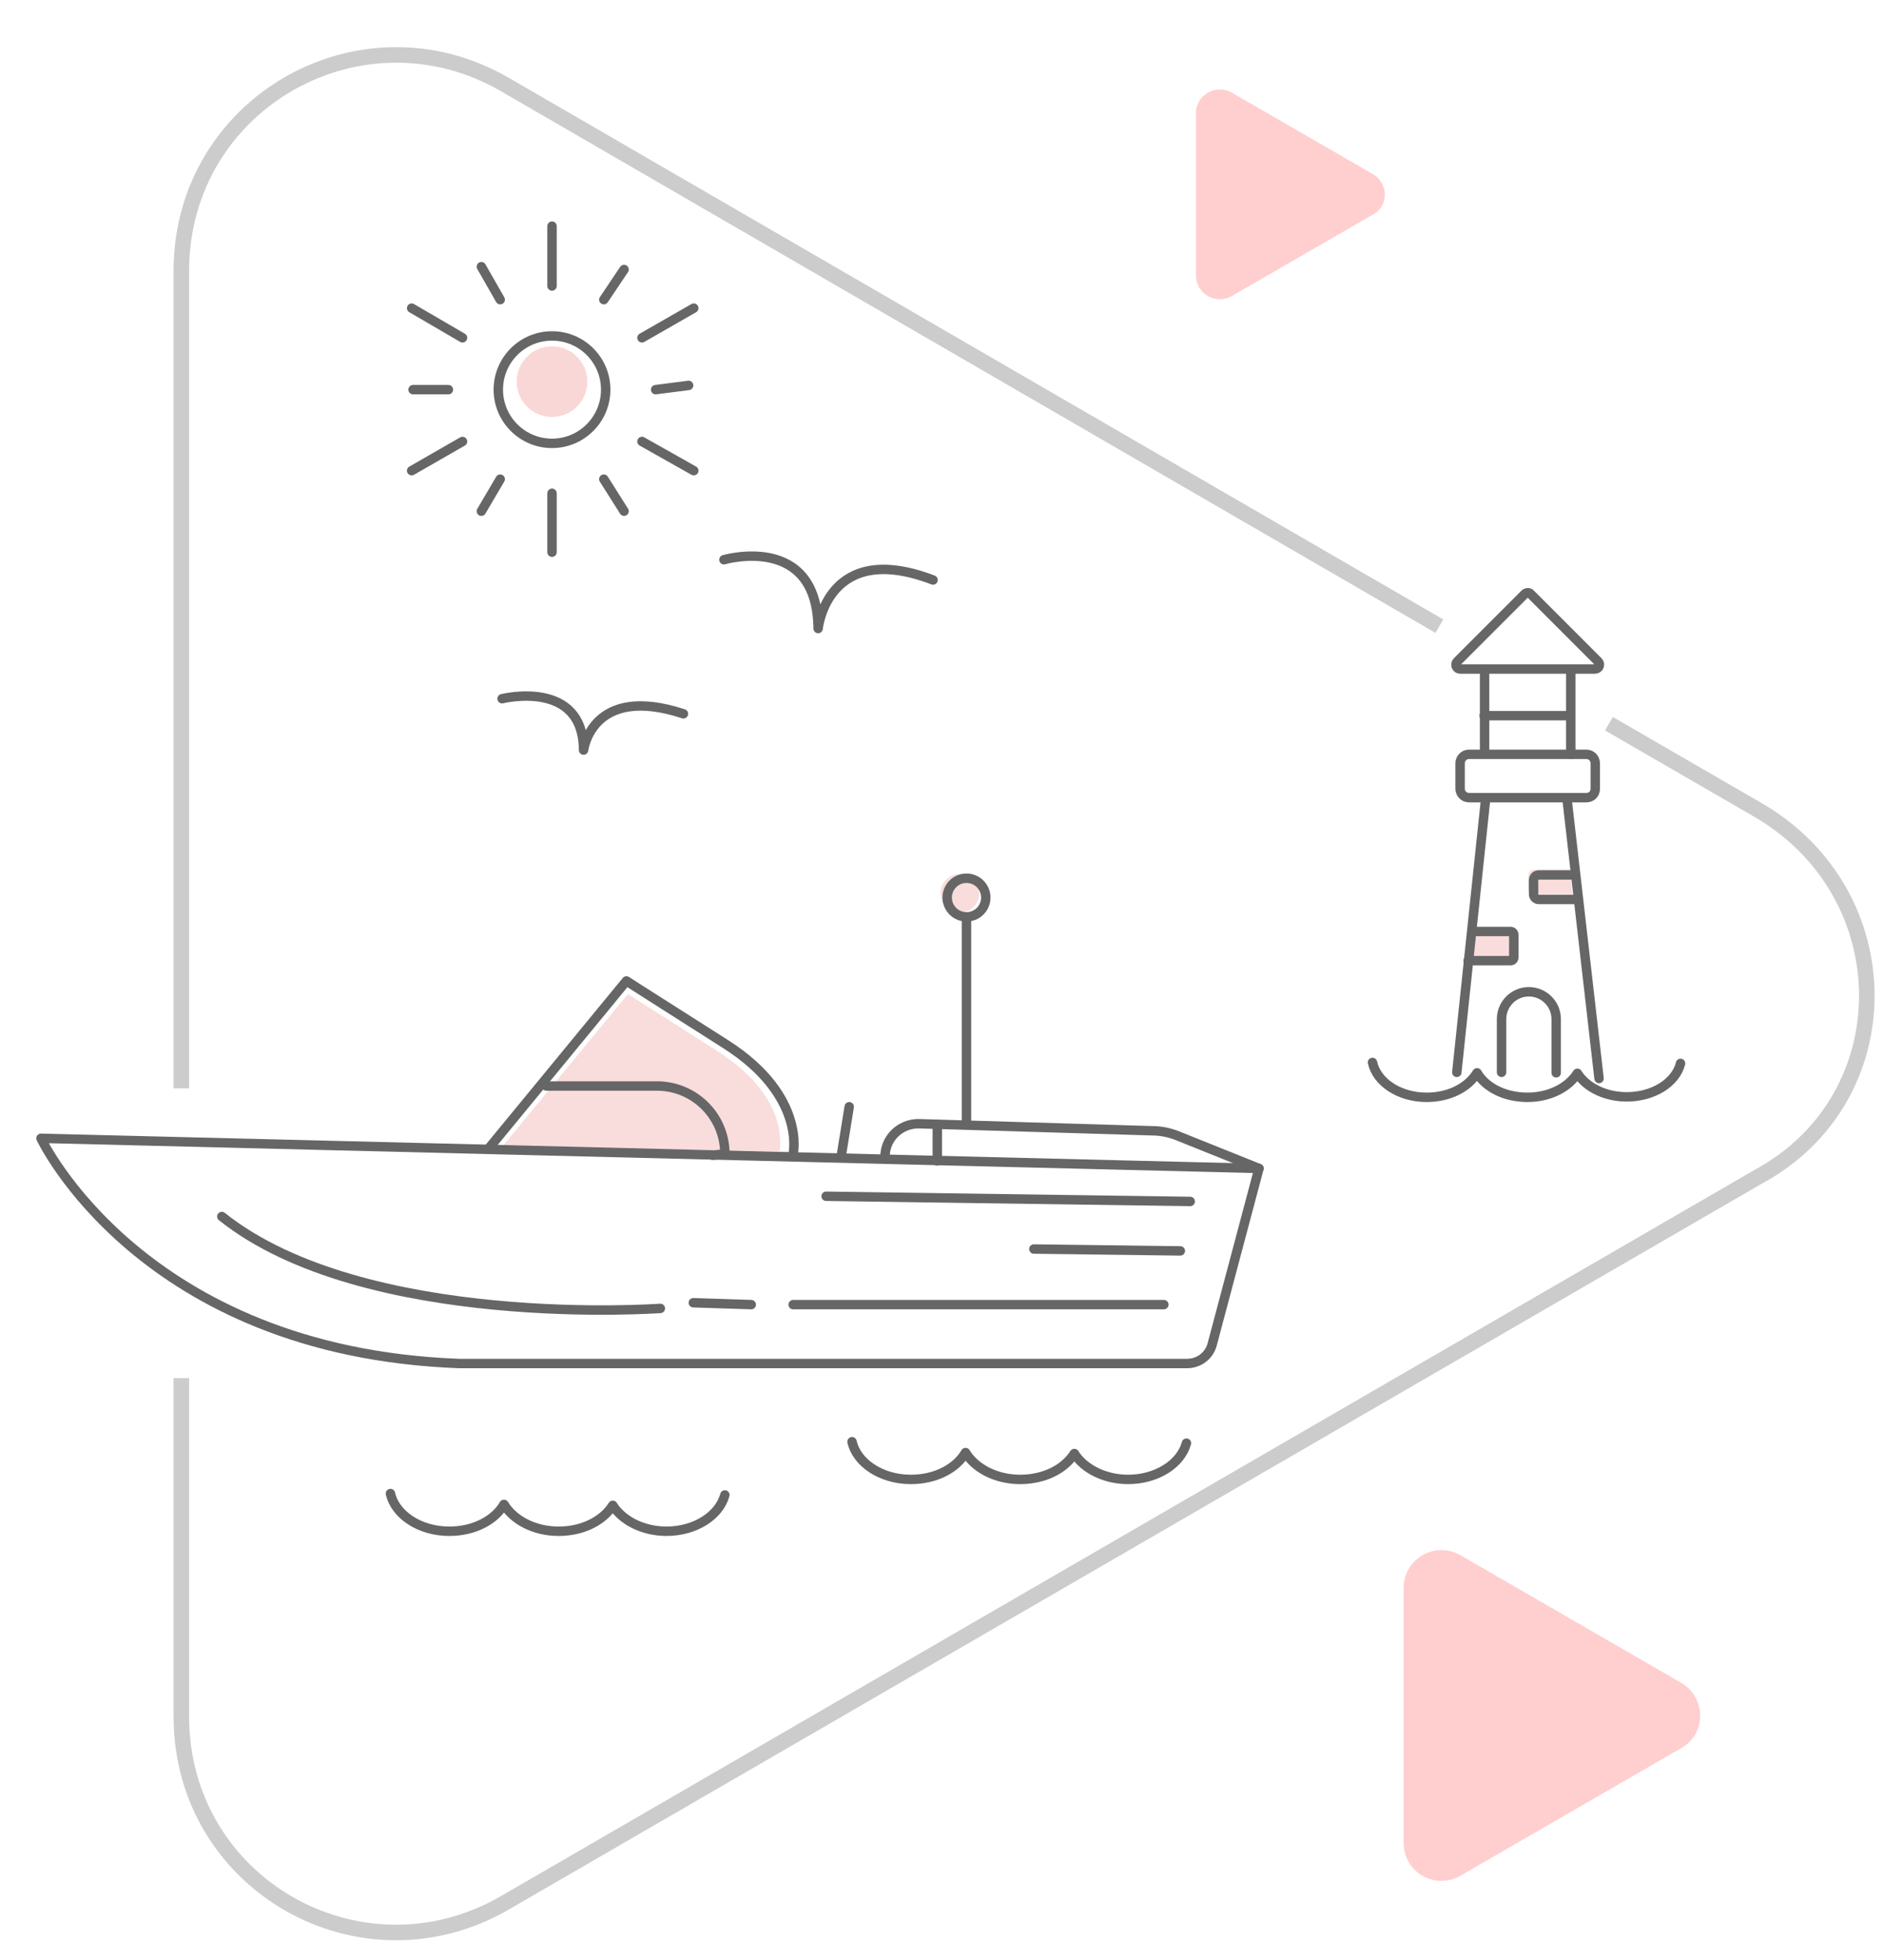 <?xml version="1.0" encoding="utf-8"?>
<!-- Generator: Adobe Illustrator 25.4.1, SVG Export Plug-In . SVG Version: 6.00 Build 0)  -->
<!DOCTYPE svg PUBLIC "-//W3C//DTD SVG 1.1//EN" "http://www.w3.org/Graphics/SVG/1.1/DTD/svg11.dtd">
<svg version="1.1" id="Layer_1" xmlns:x="http://ns.adobe.com/Extensibility/1.0/" xmlns:i="http://ns.adobe.com/AdobeIllustrator/10.0/" xmlns:graph="http://ns.adobe.com/Graphs/1.0/"
	 xmlns="http://www.w3.org/2000/svg" xmlns:xlink="http://www.w3.org/1999/xlink" x="0px" y="0px" viewBox="0 0 400 416"
	 style="enable-background:new 0 0 400 416;" xml:space="preserve">
<style type="text/css">
	.st0{fill:#FFCFCF;}
	.st1{fill:#FFFFFF;stroke:#666666;stroke-width:2;stroke-linecap:round;stroke-linejoin:round;stroke-miterlimit:10;}
	.st2{fill:none;stroke:#666666;stroke-width:2;stroke-linecap:round;stroke-linejoin:round;stroke-miterlimit:10;}
	.st3{opacity:0.25;fill:#ADADAD;}
	.st4{fill:url(#SVGID_1_);}
	.st5{fill:url(#SVGID_00000089549007484443243840000000720902626109643427_);}
	.st6{fill:#FFFFFF;stroke:#666666;stroke-width:1.706;stroke-linecap:round;stroke-linejoin:round;stroke-miterlimit:10;}
	.st7{fill:#F9DCDC;}
	.st8{fill:#FFFFFF;stroke:#666666;stroke-width:6.407;stroke-linecap:round;stroke-linejoin:round;stroke-miterlimit:10;}
	.st9{fill:#FFFFFF;stroke:#666666;stroke-width:8.495;stroke-linecap:round;stroke-linejoin:round;stroke-miterlimit:10;}
	.st10{fill:#FFFFFF;}
	.st11{fill:#FFFFFF;stroke:#666666;stroke-width:1.111;stroke-linecap:round;stroke-linejoin:round;stroke-miterlimit:10;}
	.st12{fill:none;stroke:#666666;stroke-width:1.111;stroke-linecap:round;stroke-linejoin:round;stroke-miterlimit:10;}
	.st13{opacity:0.27;fill:#ADADAD;enable-background:new    ;}
	.st14{fill:#EFEFEF;}
	.st15{fill:url(#SVGID_00000044171117613576790720000002641827395712100263_);}
	.st16{fill:none;stroke:#CCCCCC;stroke-width:3.299;stroke-miterlimit:10;}
	.st17{fill:url(#SVGID_00000094615143159110277050000016185127392292515259_);}
	.st18{fill:#FFFFFF;stroke:#666666;stroke-width:1.661;stroke-linecap:round;stroke-linejoin:round;stroke-miterlimit:10;}
	.st19{fill:url(#SVGID_00000124122804465734497390000004967373223431641747_);}
	.st20{fill:#FFFFFF;stroke:#666666;stroke-width:1.472;stroke-linecap:round;stroke-linejoin:round;stroke-miterlimit:10;}
	.st21{fill:none;stroke:#666666;stroke-width:1.472;stroke-linecap:round;stroke-linejoin:round;stroke-miterlimit:10;}
	.st22{fill:none;stroke:#FFCFCF;stroke-width:2.209;stroke-linecap:round;stroke-linejoin:round;stroke-miterlimit:10;}
	.st23{fill:#FFFFFF;stroke:#666666;stroke-width:1.54;stroke-linecap:round;stroke-linejoin:round;stroke-miterlimit:10;}
	.st24{fill:url(#SVGID_00000139998083085596125630000000246930849034067106_);}
	.st25{fill:none;stroke:#666666;stroke-width:1.3;stroke-linecap:round;stroke-linejoin:round;stroke-miterlimit:10;}
	.st26{fill:none;stroke:#666666;stroke-width:1.249;stroke-linecap:round;stroke-linejoin:round;stroke-miterlimit:10;}
	.st27{fill:#EDEDED;}
	.st28{fill:#FFFFFF;stroke:#666666;stroke-width:1.3;stroke-linecap:round;stroke-linejoin:round;stroke-miterlimit:10;}
	.st29{fill:none;stroke:#666666;stroke-width:1.319;stroke-linecap:round;stroke-linejoin:round;stroke-miterlimit:10;}
	.st30{fill:none;stroke:#E2E2E2;stroke-width:1.3;stroke-linecap:round;stroke-linejoin:round;stroke-miterlimit:10;}
	.st31{stroke:#FFFFFF;stroke-miterlimit:10;}
	.st32{stroke:#FFFFFF;stroke-width:1.092;stroke-miterlimit:10;}
	.st33{stroke:#FFFFFF;stroke-width:1.481;stroke-miterlimit:10;}
	.st34{fill:#404041;}
	.st35{stroke:#FFFFFF;stroke-width:1.242;stroke-miterlimit:10;}
	.st36{stroke:#FFFFFF;stroke-width:1.009;stroke-miterlimit:10;}
	.st37{opacity:0.6;fill:#F9C7C7;}
	.st38{fill:none;stroke:#000000;stroke-width:2;stroke-miterlimit:10;}
	.st39{stroke:#FFFFFF;stroke-width:0.782;stroke-miterlimit:10;}
	.st40{opacity:0.53;}
	.st41{fill:url(#SVGID_00000023982608102869821170000003598107085696135579_);}
	.st42{fill:none;stroke:#FFCFCF;stroke-width:2.243;stroke-miterlimit:10;}
	.st43{fill:url(#SVGID_00000101795628246813153000000003769289036637796798_);}
	.st44{fill:url(#SVGID_00000099634685215445175660000001538467857785266574_);}
	.st45{fill:url(#SVGID_00000080899060758036211320000008844969340291597697_);}
	.st46{fill:none;stroke:#FFCFCF;stroke-width:2;stroke-miterlimit:10;}
	.st47{opacity:0.6;fill:#FFCFCF;}
	.st48{fill:url(#SVGID_00000095298490632622298540000000921222723754812077_);}
	.st49{fill:url(#SVGID_00000053520717109487472620000000111883873952354204_);}
	.st50{fill:#666666;}
	.st51{fill:#FCFCFC;stroke:#666666;stroke-width:2;stroke-linecap:round;stroke-linejoin:round;stroke-miterlimit:10;}
	.st52{fill:none;stroke:#666666;stroke-width:2.08;stroke-linecap:round;stroke-linejoin:round;stroke-miterlimit:10;}
	.st53{fill:url(#SVGID_00000125591347893044221090000006089373636121256616_);}
	.st54{fill:none;stroke:#666666;stroke-width:1.301;stroke-linecap:round;stroke-linejoin:round;stroke-miterlimit:10;}
	.st55{fill:url(#SVGID_00000167397135322594761840000005148746574706746266_);}
	.st56{fill:#E8E8E8;}
	.st57{opacity:0.16;fill:#E00000;enable-background:new    ;}
	.st58{opacity:0.25;fill:#ADADAD;enable-background:new    ;}
	.st59{fill:url(#SVGID_00000152229878682795260860000004906334106527897274_);}
	.st60{fill:url(#SVGID_00000108992389564177947330000002627193275283527819_);}
	.st61{fill:url(#SVGID_00000130649407066567198120000017364510755186834332_);}
	.st62{fill:url(#SVGID_00000057870041028412549950000001397828045028491446_);}
	.st63{fill:url(#SVGID_00000168084667097068604460000011413044519618334348_);}
	.st64{fill:none;stroke:#666666;stroke-width:1.454;stroke-linecap:round;stroke-linejoin:round;stroke-miterlimit:10;}
	.st65{fill:none;stroke:#011520;stroke-width:2;stroke-linecap:round;stroke-linejoin:round;stroke-miterlimit:10;}
	.st66{fill:#FFFFFF;stroke:#011520;stroke-width:2;stroke-linecap:round;stroke-linejoin:round;stroke-miterlimit:10;}
	.st67{fill:none;stroke:#011520;stroke-width:2.278;stroke-linecap:round;stroke-linejoin:round;stroke-miterlimit:10;}
	.st68{opacity:0.49;fill:url(#SVGID_00000015314631311553206110000014715881809773292683_);}
	.st69{opacity:0.49;fill:url(#SVGID_00000049187927793083600030000018222225629353305769_);}
	.st70{fill:none;stroke:#666666;stroke-width:2.111;stroke-linecap:round;stroke-linejoin:round;stroke-miterlimit:10;}
	.st71{opacity:0.49;fill:url(#SVGID_00000051368000093238144770000011545055090088069509_);}
	.st72{fill:#666666;stroke:#FFFFFF;stroke-width:1.6;stroke-linecap:round;stroke-linejoin:round;stroke-miterlimit:10;}
	.st73{fill:#666666;stroke:#FFFFFF;stroke-width:1.4;stroke-linecap:round;stroke-linejoin:round;stroke-miterlimit:10;}
	
		.st74{fill-rule:evenodd;clip-rule:evenodd;fill:none;stroke:#666666;stroke-width:2;stroke-linecap:round;stroke-linejoin:round;stroke-miterlimit:10;}
	.st75{fill:url(#SVGID_00000092455065505364677890000001451869059869203104_);}
	.st76{fill:url(#SVGID_00000068672953350800881920000005054296556718051461_);}
	.st77{fill:url(#SVGID_00000134949319393432668770000005172071847674950077_);}
	.st78{fill:url(#SVGID_00000168836967740835630600000013620193480923804589_);}
	.st79{fill:none;stroke:#6EF208;stroke-width:3.299;stroke-miterlimit:10;}
	.st80{fill:none;stroke:#6EF208;stroke-width:2.849;stroke-miterlimit:10;}
	.st81{fill:none;stroke:#6EF208;stroke-width:2.473;stroke-miterlimit:10;}
	.st82{fill:none;stroke:#F90606;stroke-width:3.299;stroke-miterlimit:10;}
	.st83{fill:none;stroke:#F90606;stroke-width:3.891;stroke-miterlimit:10;}
	.st84{fill:none;stroke:#F90606;stroke-width:4.702;stroke-miterlimit:10;}
	.st85{fill:none;stroke:#F90606;stroke-width:4.56;stroke-miterlimit:10;}
	.st86{fill:none;stroke:#666666;stroke-width:6.407;stroke-linecap:round;stroke-linejoin:round;stroke-miterlimit:10;}
	.st87{fill:none;stroke:#666666;stroke-width:8.495;stroke-linecap:round;stroke-linejoin:round;stroke-miterlimit:10;}
	.st88{fill:none;stroke:#666666;stroke-width:8.352;stroke-linecap:round;stroke-linejoin:round;stroke-miterlimit:10;}
	.st89{fill:none;stroke:#666666;stroke-width:6.944;stroke-linecap:round;stroke-linejoin:round;stroke-miterlimit:10;}
	.st90{fill:none;stroke:#666666;stroke-width:1.28;stroke-linecap:round;stroke-linejoin:round;stroke-miterlimit:10;}
	.st91{fill:none;stroke:#666666;stroke-width:0.722;stroke-linecap:round;stroke-linejoin:round;stroke-miterlimit:10;}
	.st92{fill:#FFFFFF;stroke:#666666;stroke-width:0.722;stroke-linecap:round;stroke-linejoin:round;stroke-miterlimit:10;}
	.st93{fill:#FFFFFF;stroke:#666666;stroke-width:1.752;stroke-linecap:round;stroke-linejoin:round;stroke-miterlimit:10;}
	.st94{fill:#FFFFFF;stroke:#666666;stroke-width:1.542;stroke-linecap:round;stroke-linejoin:round;stroke-miterlimit:10;}
	.st95{fill:none;stroke:#666666;stroke-width:1.752;stroke-linecap:round;stroke-linejoin:round;stroke-miterlimit:10;}
	.st96{fill:none;stroke:#2B2B2B;stroke-width:16.794;stroke-linecap:round;stroke-linejoin:round;stroke-miterlimit:10;}
	.st97{fill:#2B2B2B;}
	.st98{fill:#EAEAEA;stroke:#2B2B2B;stroke-width:16.794;stroke-linecap:round;stroke-linejoin:round;stroke-miterlimit:10;}
	.st99{fill:#333333;}
	.st100{fill:none;}
	.st101{fill:none;stroke:#F92121;stroke-miterlimit:10;}
	.st102{fill:none;stroke:#F92121;stroke-width:1.107;stroke-miterlimit:10;}
	.st103{fill:none;stroke:#F92121;stroke-width:0.812;stroke-miterlimit:10;}
	.st104{fill:none;stroke:#F92121;stroke-width:0.898;stroke-miterlimit:10;}
	.st105{fill:none;stroke:#F92121;stroke-width:1.082;stroke-miterlimit:10;}
	.st106{fill:none;stroke:#F92121;stroke-width:1.154;stroke-miterlimit:10;}
	.st107{fill:none;stroke:#F92121;stroke-width:1.281;stroke-miterlimit:10;}
	.st108{fill:none;stroke:#F92121;stroke-width:1.348;stroke-miterlimit:10;}
	.st109{fill:none;stroke:#F92121;stroke-width:1.247;stroke-miterlimit:10;}
	.st110{fill:none;stroke:#F92121;stroke-width:1.209;stroke-miterlimit:10;}
	.st111{fill:none;stroke:#F92121;stroke-width:1.193;stroke-miterlimit:10;}
	.st112{fill:none;stroke:#F92121;stroke-width:1.17;stroke-miterlimit:10;}
	.st113{fill:none;stroke:#F92121;stroke-width:1.048;stroke-miterlimit:10;}
	.st114{fill:none;stroke:#F92121;stroke-width:0.749;stroke-miterlimit:10;}
	.st115{fill:none;stroke:#666666;stroke-width:1.8;stroke-linecap:round;stroke-linejoin:round;stroke-miterlimit:10;}
	.st116{fill:#FFFFFF;stroke:#666666;stroke-width:1.8;stroke-linecap:round;stroke-linejoin:round;stroke-miterlimit:10;}
	.st117{fill:none;stroke:#000000;stroke-width:2;}
	.st118{fill:none;stroke:#000000;stroke-width:2;stroke-linecap:round;}
	.st119{fill:none;stroke:#666666;stroke-width:2.441;stroke-linecap:round;stroke-linejoin:round;stroke-miterlimit:10;}
	.st120{fill:none;stroke:#666666;stroke-width:1.725;stroke-linecap:round;stroke-linejoin:round;stroke-miterlimit:10;}
	.st121{fill:#FFFFFF;stroke:#666666;stroke-width:1.725;stroke-linecap:round;stroke-linejoin:round;stroke-miterlimit:10;}
	.st122{fill:none;stroke:#666666;stroke-width:1.589;stroke-linecap:round;stroke-linejoin:round;stroke-miterlimit:10;}
	.st123{opacity:0.49;fill:url(#SVGID_00000015348041524999511190000013567445202752942756_);}
	.st124{opacity:0.49;fill:url(#SVGID_00000078014270574286818480000002533898503932033457_);}
	.st125{fill:none;stroke:#666666;stroke-width:2.534;stroke-linecap:round;stroke-linejoin:round;stroke-miterlimit:10;}
	.st126{fill:none;stroke:#666666;stroke-width:1.168;stroke-linecap:round;stroke-linejoin:round;stroke-miterlimit:10;}
	.st127{fill:#E5E5E5;}
	.st128{fill:#A3A3A3;}
	.st129{opacity:0.49;fill:url(#SVGID_00000174580057712051500820000017876843737811845817_);}
	.st130{fill:#D6B6B6;}
	.st131{fill:#F2F2F2;}
	.st132{opacity:0.49;fill:url(#SVGID_00000159429906115766149140000008879123944906685313_);}
</style>
<path class="st16" d="M305.6,132.9L107.3,18C76.7,0.2,38.5,21.9,38.5,57.5V231"/>
<path class="st16" d="M38.5,292.5v71.8c0,35.7,38.2,57.3,68.8,39.5l266.1-154.1c30.6-16.6,30.6-59.8,0-77.7l-31.8-18.4"/>
<path class="st0" d="M357,357.2l-46.9-27.1c-5.4-3.1-12.1,0.7-12.1,7v54c0,6.3,6.7,10.1,12.1,7l46.9-27.1
	C362.3,368,362.3,360.4,357,357.2z"/>
<path class="st0" d="M291.4,36.9l-29.8-17.2c-3.4-2-7.7,0.4-7.7,4.4v34.3c0,4,4.3,6.4,7.7,4.4l29.8-17.2
	C294.9,43.8,294.9,38.9,291.4,36.9z"/>
<path class="st2" d="M82.9,317c1,4.5,6.2,8,12.5,8c5.2,0,9.6-2.3,11.6-5.7l0,0c2,3.3,6.4,5.7,11.6,5.7c5.1,0,9.4-2.2,11.5-5.5l0,0
	c2,3.2,6.4,5.5,11.4,5.5c6.1,0,11.2-3.3,12.4-7.7"/>
<path class="st2" d="M180.9,306c1,4.5,6.2,8,12.5,8c5.2,0,9.6-2.3,11.6-5.7l0,0c2,3.3,6.4,5.7,11.6,5.7c5.1,0,9.4-2.2,11.5-5.5l0,0
	c2,3.2,6.4,5.5,11.4,5.5c6.1,0,11.2-3.3,12.4-7.7"/>
<path class="st2" d="M291.4,225.5c0.9,4.2,5.7,7.4,11.5,7.4c4.8,0,8.8-2.1,10.7-5.2l0,0c1.8,3.1,5.9,5.2,10.7,5.2
	c4.7,0,8.7-2.1,10.6-5.1l0,0c1.9,3,5.9,5,10.5,5c5.6,0,10.4-3,11.4-7.1"/>
<path class="st7" d="M333.8,189.8h-8.2c-0.6,0-1.1-0.5-1.1-1.1v-3c0-0.6,0.5-1.1,1.1-1.1h7.8"/>
<path class="st7" d="M312.7,197.7h8c0.4,0,0.7,0.3,0.7,0.7v4.8c0,0.4-0.3,0.7-0.7,0.7h-9"/>
<path class="st2" d="M309.4,140.4l14.3-14.3c0.4-0.4,1-0.4,1.3,0l14.3,14.3c0.6,0.6,0.2,1.6-0.7,1.6H310
	C309.2,142,308.8,141,309.4,140.4z"/>
<g>
	<line class="st2" x1="315.2" y1="142.2" x2="315.2" y2="159.9"/>
	<line class="st2" x1="333.5" y1="142.7" x2="333.5" y2="160.1"/>
</g>
<path class="st2" d="M336.8,169.3h-24.9c-1.1,0-1.9-0.9-1.9-1.9V162c0-1.1,0.9-1.9,1.9-1.9h24.9c1.1,0,1.9,0.9,1.9,1.9v5.4
	C338.7,168.5,337.9,169.3,336.8,169.3z"/>
<g>
	<line class="st2" x1="315.4" y1="169.8" x2="309.3" y2="227.6"/>
	<line class="st2" x1="332.7" y1="169.6" x2="339.5" y2="228.9"/>
</g>
<line class="st2" x1="315.1" y1="151.9" x2="333.4" y2="151.9"/>
<path class="st2" d="M318.8,227.6v-11.3c0-3.2,2.6-5.8,5.8-5.8l0,0c3.2,0,5.8,2.6,5.8,5.8v11.4"/>
<path class="st2" d="M334.9,190.9h-8.2c-0.6,0-1.1-0.5-1.1-1.1v-3c0-0.6,0.5-1.1,1.1-1.1h7.8"/>
<path class="st2" d="M312.7,197.7h8c0.4,0,0.7,0.3,0.7,0.7v4.8c0,0.4-0.3,0.7-0.7,0.7h-9"/>
<g>
	<circle class="st2" cx="117.2" cy="82.7" r="11.4"/>
	<line class="st2" x1="117.2" y1="48" x2="117.2" y2="60.7"/>
	<line class="st2" x1="102.2" y1="56.6" x2="106.2" y2="63.6"/>
	<line class="st2" x1="87.4" y1="65.4" x2="98.2" y2="71.7"/>
	<line class="st2" x1="87.7" y1="82.7" x2="95.2" y2="82.7"/>
	<line class="st2" x1="87.4" y1="99.9" x2="98.2" y2="93.7"/>
	<line class="st2" x1="102.2" y1="108.5" x2="106.2" y2="101.7"/>
	<line class="st2" x1="117.2" y1="117.2" x2="117.2" y2="104.7"/>
	<line class="st2" x1="132.5" y1="108.5" x2="128.2" y2="101.7"/>
	<line class="st2" x1="147.3" y1="99.9" x2="136.3" y2="93.7"/>
	<line class="st2" x1="146.2" y1="81.8" x2="139.2" y2="82.7"/>
	<line class="st2" x1="147.3" y1="65.4" x2="136.3" y2="71.7"/>
	<line class="st2" x1="132.5" y1="57.2" x2="128.2" y2="63.6"/>
</g>
<circle class="st57" cx="117.2" cy="81" r="7.5"/>
<path class="st2" d="M153.7,118.8c0,0,19.8-5.8,20,14.6c0,0,1.9-18.9,24.4-10.3"/>
<path class="st2" d="M106.6,148.3c0,0,17.2-4.3,17.3,10.9c0,0,1.7-14.1,21.2-7.7"/>
<circle class="st7" cx="203.8" cy="189.6" r="4.1"/>
<path class="st7" d="M165.5,244.4c0,0,2.6-11.2-12.9-21.1c-15.4-9.9-19.3-12.3-19.3-12.3l-26.6,32.3L165.5,244.4z"/>
<path class="st2" d="M267.3,248L8.7,241.6c0,0,21.2,45.3,88.8,47.8H252c2.6,0,4.8-1.7,5.4-4.2L267.3,248z"/>
<path class="st2" d="M267.3,248l-17.2-6.9c-1.7-0.7-3.6-1.1-5.5-1.1l-49.6-1.5c-3.9,0-7.1,3.1-7.1,7c0,0.1,0,0.2,0,0.3"/>
<path class="st2" d="M168.4,244.9c0,0,2.8-12.3-14.2-23.2c-17-10.8-21.2-13.5-21.2-13.5l-29.2,35.5"/>
<path class="st2" d="M151.3,245.2l2.6-0.3c0-8-6.5-14.4-14.4-14.4h-23.5"/>
<line class="st2" x1="178.6" y1="245.4" x2="180.3" y2="234.9"/>
<line class="st2" x1="199" y1="246.4" x2="199" y2="238.7"/>
<line class="st2" x1="205.2" y1="238" x2="205.2" y2="195.3"/>
<circle class="st2" cx="205.2" cy="190.5" r="4.1"/>
<line class="st2" x1="252.7" y1="255" x2="175.4" y2="253.9"/>
<line class="st2" x1="250.6" y1="265.5" x2="219.5" y2="265.1"/>
<line class="st2" x1="247.1" y1="276.9" x2="168.4" y2="276.9"/>
<line class="st2" x1="159.5" y1="276.9" x2="147.2" y2="276.5"/>
<path class="st2" d="M140.2,277.7c0,0-62.9,4.6-93.1-19.5"/>
</svg>
